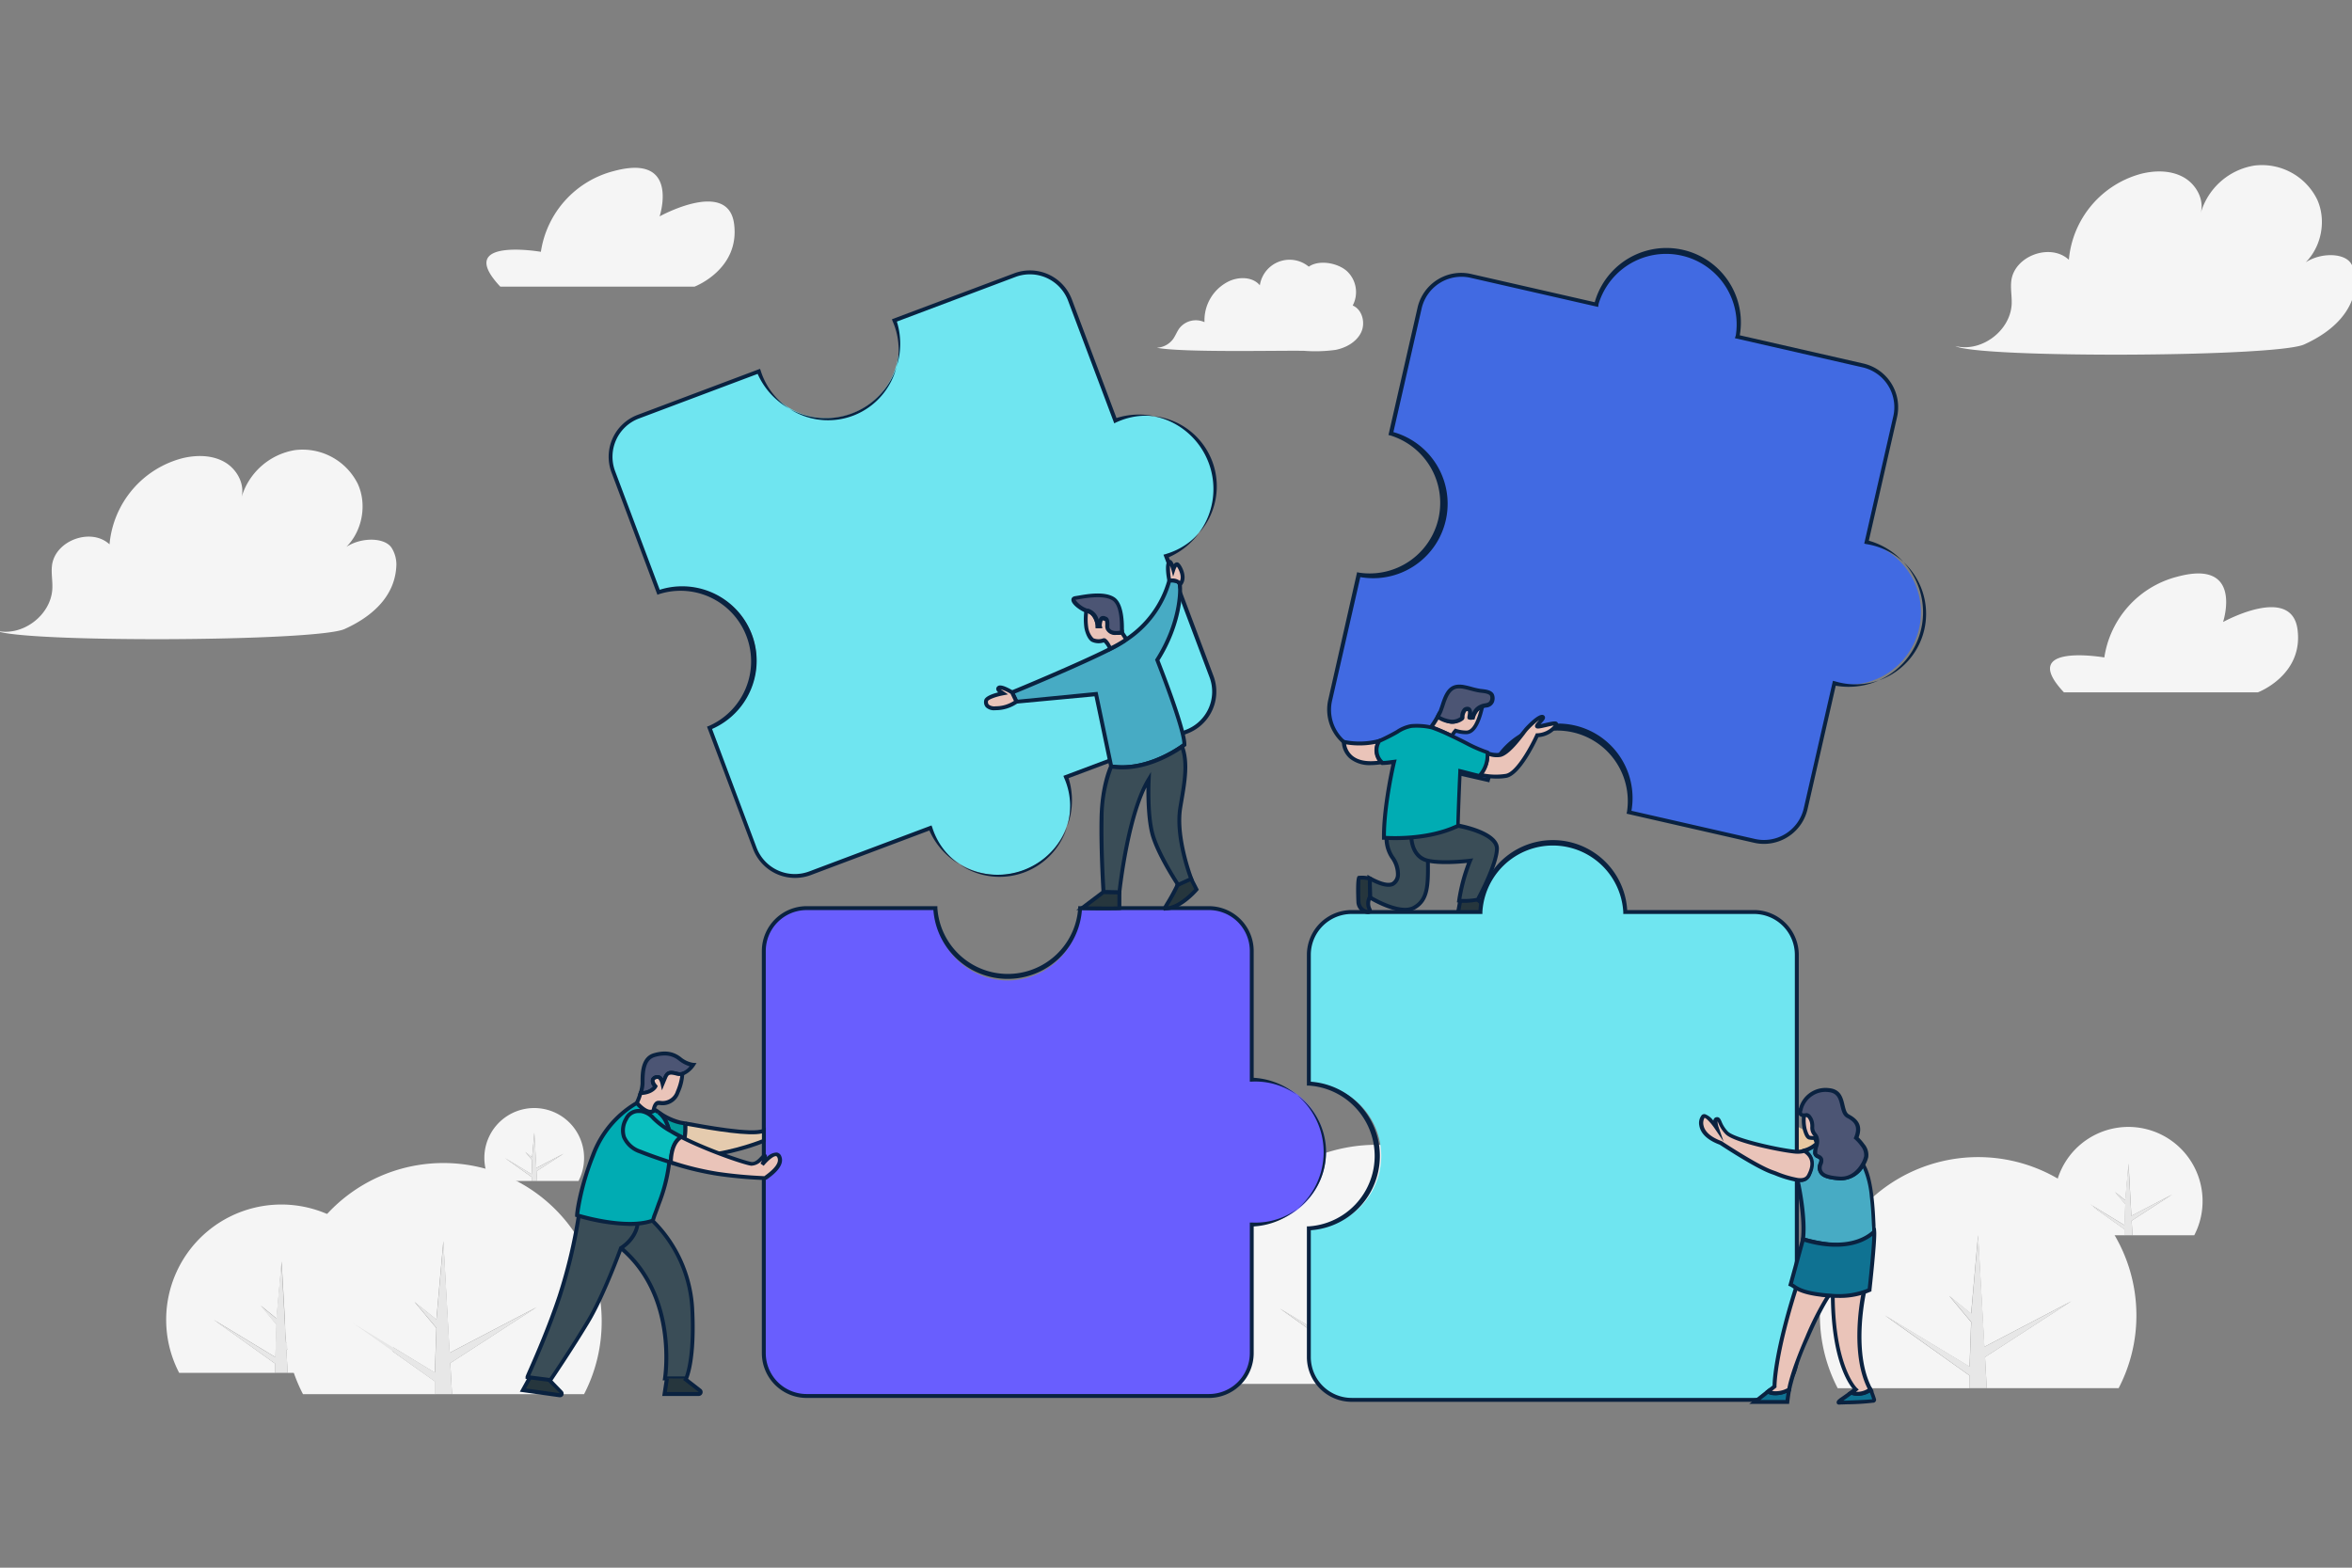 <svg xmlns="http://www.w3.org/2000/svg" viewBox="0 0 600 400"><rect x="0" y="0" width="600" height="400" fill="#808080" stroke="none"/><defs><style>.cls-1{fill:#f5f5f5;}.cls-2{fill:#e7e7e7;}.cls-3{fill:#e8c8a1;}.cls-4{fill:#695efe;}.cls-5{fill:#0a2240;}.cls-6{fill:#416ae2;}.cls-7{fill:#6fe5f0;}.cls-8{fill:#26363d;}.cls-9{fill:#3a4d57;}.cls-10{fill:#eac4b9;}.cls-11{fill:#47abc4;}.cls-12{fill:#4c5574;}.cls-13{fill:#049b9b;}.cls-14{fill:#00acb3;}.cls-15{fill:#e5cbae;}.cls-16{fill:#0abfbf;}.cls-17{fill:#0f7292;}</style></defs><g id="Layer_1" data-name="Layer 1"><path class="cls-1" d="M127.63,73.14h49.53s11.61-4.37,10.11-16-19-1.93-19-1.93,5.32-16.16-11.66-11.57a25.11,25.11,0,0,0-18.63,20.61S115.64,60.39,127.63,73.14Z"/><path class="cls-1" d="M526.51,176.65H576s11.61-4.37,10.11-16-19-1.94-19-1.94,5.32-16.16-11.66-11.57a25.11,25.11,0,0,0-18.63,20.61S514.51,163.9,526.51,176.65Z"/><path class="cls-1" d="M-1,160.9c6.62,1.66,14-3.86,14.35-10.67.1-2-.33-4-.08-6,.82-6.36,10-9.69,14.67-5.34a25,25,0,0,1,18.69-22c3.56-.84,7.49-.81,10.66,1s5.31,5.72,4.26,9.22a17.09,17.09,0,0,1,13.75-12.27,15.71,15.71,0,0,1,16,8.68c2.68,5.93.73,13.68-4.6,17.41,3.68-4,11.46-4.22,13.29-1a8,8,0,0,1,1.13,4.09c-.17,7.91-6,13.23-13.22,16.48S5,164-1,160.9Z"/><path class="cls-1" d="M498.83,88.3c6.61,1.66,14-3.87,14.35-10.68.09-2-.34-4-.09-6,.82-6.36,10-9.69,14.68-5.34a25,25,0,0,1,18.68-22c3.56-.84,7.49-.82,10.67,1s5.3,5.73,4.25,9.23a17.07,17.07,0,0,1,13.75-12.27,15.7,15.7,0,0,1,16,8.68c2.69,5.93.74,13.68-4.6,17.41,3.69-4,11.46-4.22,13.29-1A7.81,7.81,0,0,1,601,71.41c-.17,7.91-6,13.22-13.21,16.48S504.76,91.42,498.83,88.3Z"/><path class="cls-1" d="M333.75,68.13l0,.26c-.32,0,.47,1,.65.68s-.07-.62-.31-.84a7.67,7.67,0,0,0-12.7,4.56c-1.85-2.2-5.35-2.24-7.94-1a11.07,11.07,0,0,0-6.18,10.41,5.32,5.32,0,0,0-6.39,1.54c-.63.85-1,1.88-1.6,2.74a5.49,5.49,0,0,1-4.19,2.24c6.25,1.28,31.37.67,37.55.79a37.68,37.68,0,0,0,8.09-.24c2.65-.53,5.28-2,6.47-4.4s.37-5.87-2.12-6.92a7.32,7.32,0,0,0-1.51-8.8C341.12,67,336.32,66.2,333.75,68.13Z"/><polygon class="cls-2" points="543.78 311.47 543.99 315.18 541.94 315.18 541.94 313.67 531.82 306.47 541.94 312.6 542.13 307.27 539.52 304.15 542.13 306.25 542.96 296.88 543.71 310.23 554.1 304.79 543.78 311.47"/><path class="cls-1" d="M561.88,306.47a18.78,18.78,0,0,1-2.12,8.71H544l-.21-3.71,10.32-6.68-10.39,5.44L543,296.88l-.83,9.36-2.61-2.09,2.61,3.12-.19,5.33-10.12-6.13,10.12,7.2v1.51H526.17a18.92,18.92,0,1,1,35.71-8.71Z"/><polygon class="cls-2" points="136.87 298.84 137.01 301.33 135.64 301.33 135.64 300.32 128.83 295.48 135.64 299.6 135.76 296.01 134.01 293.91 135.76 295.32 136.32 289.03 136.83 298.01 143.82 294.35 136.87 298.84"/><path class="cls-1" d="M149,295.48a12.64,12.64,0,0,1-1.42,5.85H137l-.14-2.49,6.95-4.49-7,3.66-.5-9-.57,6.3L134,293.91l1.75,2.1-.12,3.59-6.81-4.12,6.81,4.84v1H125a12.72,12.72,0,1,1,24-5.85Z"/><polygon class="cls-2" points="321.94 298.84 322.08 301.33 320.71 301.33 320.71 300.32 313.9 295.48 320.71 299.6 320.83 296.01 319.08 293.91 320.83 295.32 321.39 289.03 321.9 298.01 328.88 294.35 321.94 298.84"/><path class="cls-1" d="M334.11,295.48a12.64,12.64,0,0,1-1.42,5.85H322.08l-.14-2.49,6.94-4.49-7,3.66-.51-9-.56,6.3-1.75-1.42,1.75,2.1-.12,3.59-6.81-4.12,6.81,4.84v1H310.1a12.72,12.72,0,1,1,24-5.85Z"/><polygon class="cls-2" points="352.94 344.92 353.39 353.12 348.88 353.12 348.88 349.79 326.54 333.88 348.88 347.41 349.3 335.65 343.53 328.76 349.3 333.39 351.13 312.71 352.79 342.2 375.74 330.18 352.94 344.92"/><path class="cls-1" d="M392.9,333.89a41.5,41.5,0,0,1-4.68,19.23H353.39l-.45-8.2,22.79-14.74-23,12-1.64-29.49-1.84,20.68-5.77-4.63,5.77,6.89-.42,11.76-22.34-13.52,22.34,15.9v3.33H314.05a41.77,41.77,0,1,1,78.85-19.23Z"/><polygon class="cls-2" points="506.38 346.27 506.82 354.19 502.46 354.19 502.46 350.98 480.87 335.61 502.46 348.68 502.87 337.31 497.29 330.65 502.87 335.13 504.64 315.15 506.24 343.64 528.41 332.03 506.38 346.27"/><path class="cls-1" d="M545,335.61a40.05,40.05,0,0,1-4.53,18.58H506.82l-.44-7.92,22-14.24-22.17,11.61-1.6-28.49-1.78,20-5.57-4.48,5.57,6.66-.4,11.37-21.59-13.07L502.46,351v3.21H468.8A40.37,40.37,0,1,1,545,335.61Z"/><polygon class="cls-2" points="73.06 344.51 73.38 350.28 70.2 350.28 70.2 347.94 54.48 336.75 70.2 346.27 70.49 337.99 66.44 333.14 70.49 336.4 71.79 321.86 72.95 342.6 89.09 334.14 73.06 344.51"/><path class="cls-1" d="M101.17,336.75a29.18,29.18,0,0,1-3.29,13.53H73.38l-.33-5.77,16-10.37L73,342.6l-1.16-20.75-1.3,14.55-4-3.26,4,4.85-.29,8.28-15.72-9.52L70.2,347.94v2.34H45.7a29.39,29.39,0,1,1,55.47-13.53Z"/><polygon class="cls-2" points="114.87 347.8 115.31 355.72 110.95 355.72 110.95 352.5 89.36 337.13 110.95 350.21 111.35 338.84 105.78 332.18 111.35 336.66 113.13 316.67 114.72 345.17 136.9 333.56 114.87 347.8"/><path class="cls-1" d="M153.49,337.13A40.18,40.18,0,0,1,149,355.72H115.31l-.44-7.92,22-14.24-22.18,11.61-1.59-28.5-1.78,20-5.57-4.48,5.57,6.66-.4,11.37L89.36,337.13,111,352.5v3.22H77.29a40.37,40.37,0,1,1,76.2-18.59Z"/><path class="cls-3" d="M468.82,292.21a6.42,6.42,0,0,0,2.16.31v0c1.84,1.78,1.26,4.15-.38,6.33-.69.92-1.77.93-3.06.44a32.46,32.46,0,0,1-5.94-3.6c-3.56-2.42-10.77-10.31-10.77-10.31-6.26-1.22-5.09-7.61-3.45-7.81s3.32,3.83,3.32,3.83.33-3,1.15-3,.05,2.76,1.44,5.18S465.63,291.17,468.82,292.21Z"/><path class="cls-4" d="M238.63,231.71H205.77a10.92,10.92,0,0,0-10.92,10.92V345.27a10.92,10.92,0,0,0,10.92,10.92H308.41a10.92,10.92,0,0,0,10.92-10.92V312.43a18.48,18.48,0,1,0,0-36.95V242.63a10.92,10.92,0,0,0-10.92-10.92H275.55a18.46,18.46,0,0,1-36.92,0Z"/><path class="cls-5" d="M308.41,356.69H205.77a11.44,11.44,0,0,1-11.42-11.42V242.63a11.44,11.44,0,0,1,11.42-11.42h33.36v.49a18,18,0,0,0,35.92,0v-.49h33.35a11.44,11.44,0,0,1,11.42,11.42V275a19,19,0,0,1,0,37.93v32.35A11.43,11.43,0,0,1,308.41,356.69ZM205.77,232.21a10.44,10.44,0,0,0-10.42,10.42V345.27a10.43,10.43,0,0,0,10.42,10.42H308.41a10.43,10.43,0,0,0,10.42-10.42V311.93h.5a18,18,0,1,0,0-35.95h-.5V242.63a10.43,10.43,0,0,0-10.42-10.42H276a19,19,0,0,1-37.89,0Z"/><path class="cls-6" d="M415.51,207.23l32,7.31a10.91,10.91,0,0,0,13.07-8.21l7.31-32a18.47,18.47,0,0,0,8.23-36l7.31-32a10.93,10.93,0,0,0-8.22-13.08l-32-7.31c0-.11.06-.22.08-.33a18.47,18.47,0,0,0-36-8.22c0,.11,0,.22-.06.33l-32-7.31a10.91,10.91,0,0,0-13.08,8.21l-7.31,32a18.47,18.47,0,0,1-8.22,36l-7.31,32a10.91,10.91,0,0,0,8.21,13.08l32,7.31a18.47,18.47,0,0,1,36,8.22Z"/><path class="cls-5" d="M450,215.32a11.21,11.21,0,0,1-2.55-.29l-32.51-7.42.11-.49a18,18,0,0,0-35-8l-.11.49-32.5-7.42a11.42,11.42,0,0,1-8.59-13.68L346.2,146l.49.11a18,18,0,0,0,8-35l-.49-.11,7.42-32.5a11.42,11.42,0,0,1,13.68-8.59l31.52,7.2a19,19,0,0,1,37,8.44l31.53,7.2a11.44,11.44,0,0,1,8.59,13.68l-7.2,31.53a19,19,0,0,1-8.44,37l-7.2,31.54A11.44,11.44,0,0,1,450,215.32Zm-33.87-8.46,31.55,7.2a10.42,10.42,0,0,0,12.47-7.84l7.43-32.51.48.11a18,18,0,1,0,8-35l-.49-.12,7.42-32.5a10.43,10.43,0,0,0-7.84-12.47l-32.58-7.44.18-.53a2.68,2.68,0,0,0,.07-.27,18,18,0,0,0-35-8,2.56,2.56,0,0,0-.05.27l-.07.56-32.56-7.44a10.42,10.42,0,0,0-12.48,7.84l-7.2,31.53a19,19,0,0,1-8.44,37l-7.21,31.55a10.42,10.42,0,0,0,7.84,12.47l31.53,7.2a19,19,0,0,1,37,8.45Z"/><path class="cls-7" d="M181,185.7l11.56,30.74a10.91,10.91,0,0,0,14.06,6.38l30.75-11.56a18.47,18.47,0,1,0,34.58-13l30.73-11.55a10.92,10.92,0,0,0,6.38-14.07l-11.56-30.75.31-.11a18.47,18.47,0,1,0-13-34.58l-.31.13L273,76.57a10.92,10.92,0,0,0-14.06-6.38L228.15,81.75a18.47,18.47,0,0,1-34.58,13l-30.75,11.56a10.91,10.91,0,0,0-6.37,14.06L168,151.12a18.47,18.47,0,1,1,13,34.58Z"/><path class="cls-5" d="M202.8,224a11.44,11.44,0,0,1-10.7-7.4L180.36,185.4l.47-.17a18,18,0,0,0-12.65-33.65l-.47.18L156,120.56a11.42,11.42,0,0,1,6.67-14.71l31.21-11.74.18.47a18,18,0,1,0,33.64-12.65l-.17-.47,31.2-11.73a11.42,11.42,0,0,1,14.71,6.67l11.38,30.26a19,19,0,0,1,13.35,35.52l11.39,30.28a11.43,11.43,0,0,1-6.67,14.71L272.6,198.55a19,19,0,0,1-35.51,13.35l-30.28,11.39A11.53,11.53,0,0,1,202.8,224Zm-21.15-38L193,216.27a10.43,10.43,0,0,0,13.42,6.08l31.21-11.74.18.47a18,18,0,1,0,33.64-12.65l-.17-.47,31.2-11.73a10.42,10.42,0,0,0,6.08-13.42l-11.76-31.28.54-.14a1.14,1.14,0,0,0,.26-.09A18,18,0,1,0,285,107.66l-.25.1-.5.26L272.48,76.75a10.43,10.43,0,0,0-13.42-6.09L228.79,82.05A19,19,0,0,1,193.28,95.4L163,106.78a10.44,10.44,0,0,0-6.09,13.42l11.39,30.28A19,19,0,0,1,181.65,186Z"/><path class="cls-8" d="M381.06,233h-9.15s.3-1.57.64-3.41v0c.17-.46,4.24-.19,4.24-.19Z"/><path class="cls-5" d="M382.42,233.54H371.3l.12-.6s.3-1.56.63-3.4l0-.1c.11-.3.3-.82,4.75-.52H377Zm-9.91-1h7.19l-3.1-2.63a19.43,19.43,0,0,0-3.6,0C372.81,231,372.62,232,372.51,232.54Z"/><path class="cls-9" d="M361.67,213.4a39,39,0,0,1-7.95,0c0,.26,0,.52,0,.77a8.74,8.74,0,0,0,1.44,4.55,7.16,7.16,0,0,1,1.45,4.46c-.3,2.43-1.82,3.89-7.28.87l.15,4.92s7.55,4.67,11.21,2.63,3.66-5.66,3.55-12.58Z"/><path class="cls-5" d="M358.42,232.62c-3.94,0-8.94-3.05-9.2-3.21l-.23-.15-.17-6.06.77.42c3.31,1.83,4.83,1.8,5.52,1.44a2.31,2.31,0,0,0,1-1.94,6.88,6.88,0,0,0-1.38-4.12,9.23,9.23,0,0,1-1.52-4.8c0-.26,0-.53,0-.79v-.57l.56.07a38.58,38.58,0,0,0,7.84,0l.35,0,2.78,6.15c.1,6.52.17,10.82-3.81,13A5.09,5.09,0,0,1,358.42,232.62ZM350,228.69c1.26.74,7.45,4.17,10.48,2.48,3.28-1.82,3.39-5.2,3.29-12l-2.39-5.2a40.92,40.92,0,0,1-7.14,0,1.27,1.27,0,0,0,0,.2,8.25,8.25,0,0,0,1.36,4.29,7.65,7.65,0,0,1,1.53,4.8,3.24,3.24,0,0,1-1.56,2.71c-1.22.62-3.09.27-5.69-1.05Z"/><path class="cls-10" d="M351.76,189.09a4.69,4.69,0,0,0,.7,5.39c-9.77,1.57-9.62-5.19-9.62-5.19a19.51,19.51,0,0,0,8.55-.12A2.45,2.45,0,0,0,351.76,189.09Z"/><path class="cls-5" d="M349.72,195.22a8,8,0,0,1-5.42-1.7,5.88,5.88,0,0,1-2-4.25l0-.62.6.15a19,19,0,0,0,8.33-.11l.33-.08.6-.18,0,.63a1,1,0,0,1-.12.45,4,4,0,0,0,.69,4.64l.62.68-.91.15A18.09,18.09,0,0,1,349.72,195.22Zm-6.32-5.3a4.91,4.91,0,0,0,1.57,2.86c1.41,1.23,3.62,1.67,6.57,1.33a4.84,4.84,0,0,1-.56-4.34A20.63,20.63,0,0,1,343.4,189.92Z"/><path class="cls-10" d="M397,184.65c.22.52-1.54,2.65-4.85,2.94,0,0-4.38,9.71-7.92,10.35a17.54,17.54,0,0,1-6.83-.29c2.6-2.82,2-5.52,2-5.52a6.41,6.41,0,0,0,3.37.43c2.36-.57,5.64-5.42,6.57-6.46s3.54-3.58,4.21-3.21-1.73,2.07-1.39,2.41S396.76,184.15,397,184.65Z"/><path class="cls-5" d="M381.76,198.66a21,21,0,0,1-4.47-.52l-.85-.2.59-.63a6,6,0,0,0,1.85-5.07l-.19-.88.84.3a5.87,5.87,0,0,0,3.1.41c1.72-.41,4.27-3.7,5.49-5.29l.81-1c.15-.16,3.56-4,4.83-3.3a.68.68,0,0,1,.37.5c.08.52-.41,1-1,1.65l-.13.14,1.19-.27c2.09-.48,2.94-.65,3.23,0v0a1.11,1.11,0,0,1-.18,1,6.61,6.61,0,0,1-4.79,2.59c-.83,1.8-4.7,9.76-8.17,10.38A13.69,13.69,0,0,1,381.76,198.66Zm-3.44-1.33a16.43,16.43,0,0,0,5.82.12c2.69-.49,6.37-7.43,7.56-10.07l.12-.27.29,0a6,6,0,0,0,4.24-2c-.51.06-1.35.26-1.91.39-1.76.41-2.34.52-2.67.19-.49-.49.07-1.09.65-1.72a3.2,3.2,0,0,0,.24-.26,21.68,21.68,0,0,0-3,2.76c-.17.2-.44.54-.77,1-1.49,1.92-4,5.15-6.05,5.65a6,6,0,0,1-2.92-.22A7.27,7.27,0,0,1,378.32,197.33Z"/><path class="cls-10" d="M378.19,180.14c-.43,1.88-1.56,6.58-4,6.71a8.86,8.86,0,0,1-2.84-.44s-.41.5-1,1.36c-1.76-.82-4.18-1.88-5-2.14a1.07,1.07,0,0,0-.27-.06,26.53,26.53,0,0,0,2-3.19,5.53,5.53,0,0,0,3.17,1.75c1.38.11,2.45-.81,2.45-1.18,0-.73.53-2.14,1.69-2.11s.48,2.13.48,2.23.8,0,.8,0C376.23,181.16,377.08,180.46,378.19,180.14Z"/><path class="cls-5" d="M370.55,188.41l-.4-.18c-1.77-.83-4.17-1.88-5-2.12l-.18-.05-.81-.1.73-1.07a22.7,22.7,0,0,0,1.68-2.75l.33-.62.48.52a5,5,0,0,0,2.84,1.59,2.29,2.29,0,0,0,1.92-.76,3,3,0,0,1,.84-2,1.81,1.81,0,0,1,1.35-.55,1.08,1.08,0,0,1,.87.42,1.77,1.77,0,0,1,.29,1.18,3.73,3.73,0,0,1,2.52-2.28l.81-.24-.19.83c-.67,3-1.87,7-4.47,7.1a8.78,8.78,0,0,1-2.68-.36c-.17.22-.43.58-.74,1Zm-4.67-3.13c1,.36,2.77,1.15,4.31,1.86.44-.66.75-1,.76-1l.22-.26.33.11a8.72,8.72,0,0,0,2.65.41c1.3-.07,2.41-1.86,3.31-5.34a4,4,0,0,0-1.35,2.2l-.09.31-.31,0c-.86.12-1,0-1.19-.1l-.17-.15v-.24a.85.85,0,0,1,0-.24c.26-1.1.12-1.4.07-1.46s0,0-.1,0a.85.85,0,0,0-.63.26,2.13,2.13,0,0,0-.55,1.35,1.24,1.24,0,0,1-.46.83,3.36,3.36,0,0,1-2.53.84,5.49,5.49,0,0,1-3-1.43A23.44,23.44,0,0,1,365.88,185.28Z"/><path class="cls-11" d="M301,149.16c.21,1.33.31,9.67-5.75,19.22,0,0,7,17.72,6.92,21.62l-.61.45c-2.16,1.52-9.9,6.4-18.06,5.1l-3.87-18.47L259.31,179l-1.13-2.37c.25-.09,16.86-6.92,25.06-11.11a37.14,37.14,0,0,0,3.57-2l.52-.37a26.32,26.32,0,0,0,11-15S300.76,147.83,301,149.16Z"/><path class="cls-5" d="M286.29,196.27a18,18,0,0,1-2.9-.23l-.34,0-3.84-18.37L259,179.56l-1.53-3.19.54-.18c.53-.2,16.94-7,25-11.08a36.3,36.3,0,0,0,3.52-2l.51-.36A26,26,0,0,0,297.82,148l.09-.32.33,0c1.1-.13,3,0,3.23,1.44h0c.27,1.75.1,10.11-5.69,19.35.87,2.21,7,17.83,6.86,21.59v.24l-.19.14-.61.45C299.87,192.23,293.52,196.27,286.29,196.27Zm-2.4-1.17c7.89,1.1,15.26-3.58,17.36-5.06l.39-.29c-.16-4.19-6.82-21-6.88-21.19l-.1-.24.14-.21c5.75-9.06,5.94-17.19,5.68-18.87h0c-.09-.58-1.19-.65-1.8-.63a26.85,26.85,0,0,1-11.07,15l-.51.37a35.4,35.4,0,0,1-3.63,2.06c-7.26,3.7-21.67,9.73-24.61,10.93l.75,1.56,20.39-2Z"/><path class="cls-10" d="M254.85,175.46c.59-.44,3.33,1.2,3.33,1.2l1.13,2.37a9.23,9.23,0,0,1-5.29,1.68c-2,.08-2.65-.77-2.46-1.91s4.31-1.9,4.31-1.9C255,176.34,254.26,175.89,254.85,175.46Z"/><path class="cls-5" d="M253.79,181.22a3,3,0,0,1-2.31-.79,2,2,0,0,1-.41-1.71c.15-1,2.09-1.69,3.58-2.06a1.22,1.22,0,0,1-.51-.86.87.87,0,0,1,.41-.74c.72-.53,2.51.34,3.88,1.17l.13.08,1.4,2.91-.4.24a9.77,9.77,0,0,1-5.52,1.75Zm1.51-5.33c.18.15.45.33.66.47l1.2.81-1.2.23c-1.92.36-3.82,1.08-3.91,1.48a1.05,1.05,0,0,0,.18.89,2.31,2.31,0,0,0,1.77.44,8.46,8.46,0,0,0,4.66-1.38l-.87-1.82A10.38,10.38,0,0,0,255.3,175.89Zm-.2,0Z"/><path class="cls-10" d="M298.37,143.34c.42-.05.95,2,.95,2s.58-1.81,1.15-1.23,2.11,3.42.5,5.07c-.21-1.33-2.67-1-2.67-1C298.24,147.93,297.52,143.67,298.37,143.34Z"/><path class="cls-5" d="M300.63,150.22l-.15-1c-.11-.7-1.7-.66-2.12-.6l-.42.05-.12-.41s-1.05-4.86.37-5.4l.12,0c.22,0,.63-.08,1.11,1.12a1.21,1.21,0,0,1,.63-.48.82.82,0,0,1,.77.25c.76.73,2.35,3.88.51,5.77Zm-1.73-2.62a3.19,3.19,0,0,1,2.11.63c.58-1.33-.38-3.12-.79-3.66a4,4,0,0,0-.42.9l-.53,1.64-.43-1.66a10.72,10.72,0,0,0-.37-1.13,17.35,17.35,0,0,0,.23,3.29Z"/><path class="cls-10" d="M282.11,158c1.15.4,1,1.94,1.24,2.42s.07,1.53,2.84,1c0,.14,1.07,1.68,1.14,1.82l-.52.37a37.14,37.14,0,0,1-3.57,2c-1-2.05-1.59-2.19-1.59-2.19s-1.85.65-3-.09c-.88-.58-1.39-2.25-1.55-3.1a15.93,15.93,0,0,1,0-4.38l.36.11c1.88.49,2.51,2.91,2.52,3.85h.56S279.7,156.69,282.11,158Z"/><path class="cls-5" d="M283,166.23l-.22-.47a5.27,5.27,0,0,0-1.2-1.85,4.15,4.15,0,0,1-3.18-.22c-1.25-.84-1.71-3.17-1.76-3.43a16.6,16.6,0,0,1,0-4.54l.09-.58.71.22.17,0a3.87,3.87,0,0,1,2.48,2.41,1.1,1.1,0,0,1,.32-.42c.44-.36,1.08-.33,1.91.1a2.46,2.46,0,0,1,1.36,2.13,2.27,2.27,0,0,0,.11.49,2,2,0,0,1,.15.37c.13.35.27.75,2.16.36l.6-.12v.51c.11.2.46.73.65,1a6.17,6.17,0,0,1,.45.71l.15.37-.84.6a35.4,35.4,0,0,1-3.63,2.06Zm-1.38-3.39.14,0c.24.05.86.35,1.7,2a31.06,31.06,0,0,0,3.07-1.75l.12-.09-.14-.22c-.28-.43-.47-.71-.59-.91-2,.34-2.61-.16-2.93-1.08a.84.84,0,0,0-.07-.19,2.56,2.56,0,0,1-.24-.82c-.12-.7-.25-1.21-.74-1.38l-.07,0c-.56-.29-.8-.26-.84-.23s-.15.85,0,1.45l.18.63h-1.71v-.49c0-.72-.49-2.77-1.95-3.31a14.45,14.45,0,0,0,.06,3.63,5,5,0,0,0,1.34,2.77,3.33,3.33,0,0,0,2.52,0Z"/><path class="cls-8" d="M285.56,227.66v4.05c-.57.13-9.54,0-9.54,0l5.49-4.15Z"/><path class="cls-5" d="M282.65,232.27c-2.34,0-5.36,0-6.64-.06l-1.46,0,6.8-5.13,4.71.12v4.94l-.39.08C285.43,232.25,284.19,232.27,282.65,232.27Zm-5.16-1c2.85,0,6.36.06,7.57,0v-3.1l-3.39-.08Z"/><path class="cls-8" d="M305.27,226.94s-4.42,5.13-8.15,4.83c-.13.1,3.12-5.18,3.27-6l3.23-2.07Z"/><path class="cls-5" d="M297.1,232.42l-.31-.27c-.33-.29-.33-.29.57-1.81a48.86,48.86,0,0,0,2.54-4.63l0-.21.18-.12,3.69-2.36,2.05,4-.22.25c-.18.22-4.44,5.14-8.36,5Zm3.71-6.29a46.13,46.13,0,0,1-2.59,4.72l-.24.39c2.79-.38,5.84-3.48,6.68-4.38l-1.24-2.41Z"/><path class="cls-9" d="M283.47,195.55c8.16,1.3,15.9-3.58,18.06-5.1,1.81,4.64.29,11-.46,15.79-1.19,7.67,2.82,18,2.82,18l-3.5,1.59c0-.13,0-.22,0-.22S295.5,218.12,294,213s-1-14.08-1-14.08c-5.4,8.77-7.48,28.78-7.48,28.78l-4.05-.1s-.66-10.06-.5-18.73S283.47,195.55,283.47,195.55Z"/><path class="cls-5" d="M286,228.17l-5-.12,0-.45c0-.1-.66-10.18-.5-18.78s2.41-13.31,2.51-13.5l.16-.33.37.06c8,1.28,15.57-3.51,17.7-5l.52-.37.23.6c1.59,4.08.71,9.26-.07,13.83-.13.76-.26,1.51-.37,2.22-1.15,7.45,2.76,17.61,2.8,17.71l.17.44-4.8,2.18.17-1c-.75-1.15-5-7.78-6.35-12.59-1-3.7-1.12-9.17-1.08-12.15-4.55,9.26-6.39,26.58-6.41,26.76Zm-4-1.09,3.13.07c.36-3.11,2.5-20.4,7.5-28.53l1-1.67-.1,2c0,.09-.45,8.89,1,13.91,1.29,4.56,5.41,11.07,6.19,12.29l2.55-1.16c-.76-2.09-3.75-10.89-2.69-17.79.11-.71.24-1.46.37-2.23.72-4.21,1.53-9,.34-12.7-2.72,1.81-9.86,5.92-17.51,4.87a35.19,35.19,0,0,0-2.26,12.74C281.37,216.35,281.85,225,282,227.08Z"/><path class="cls-12" d="M282.56,160.41c-.28-.48.24-2.35-.68-2.53-1.53-.71-1.31,1.87-1.31,1.87H280c0-.94-.64-3.36-2.52-3.85l-.36-.11c-1.87-.69-4.46-3-2.8-3.25s6.94-1.49,9.62.18c2.49,1.54,2.27,6.95,2.24,8.62C283.42,161.91,282.84,160.9,282.56,160.41Z"/><path class="cls-5" d="M284.74,162a2.58,2.58,0,0,1-2.61-1.35,2.39,2.39,0,0,1-.17-1.16c0-.36,0-1.1-.18-1.13l-.11,0c-.06,0-.26-.11-.34-.06s-.31.88-.27,1.44l.05.54h-1.59v-.49c0-.75-.53-2.95-2.15-3.38l-.25-.07-.12,0c-1.39-.51-3.81-2.18-3.68-3.39,0-.21.16-.72.95-.84l.87-.14c2.3-.4,6.6-1.15,9.09.4s2.52,6.65,2.48,8.79v.66l-.39.08A7.46,7.46,0,0,1,284.74,162ZM283,160.16c.23.39.65,1.1,2.71.77,0-1.92.06-6.5-2-7.78s-6.22-.65-8.39-.27c-.35.06-.65.12-.89.15l-.09,0a6.29,6.29,0,0,0,3,2.27l.13,0,.17,0a4,4,0,0,1,2.63,2.81,1.5,1.5,0,0,1,.52-.77,1.26,1.26,0,0,1,1.29,0c.94.23.93,1.36.92,2.1A4,4,0,0,0,283,160.16Zm0,0h0Z"/><path class="cls-9" d="M166.48,311.48l-4.18-2.39-4.63,6.45.75,2.9c14.75,12.39,11.22,33.26,11.22,33.26h5.42s2.28-4.64,1.54-18.11A33.79,33.79,0,0,0,166.48,311.48Z"/><path class="cls-5" d="M175.37,352.2h-6.32l.1-.59c0-.2,3.3-20.73-11.06-32.79l-.12-.1-.84-3.28,5-7,4.65,2.66a34.61,34.61,0,0,1,10.28,22.46c.75,13.45-1.49,18.16-1.58,18.36Zm-5.15-1h4.5c.45-1.19,2-6.23,1.38-17.58a33.56,33.56,0,0,0-9.92-21.73l-3.73-2.14-4.24,5.89.65,2.52C172.14,329.43,170.64,347.71,170.22,351.2Z"/><path class="cls-8" d="M139.65,351.61l3.51,3.63a.46.46,0,0,1-.39.77l-9.37-1.31,1.85-3.33"/><path class="cls-5" d="M142.84,356.51h-.14l-10.09-1.41,2.21-4,.87.48-1.5,2.69,8.65,1.21L139.29,352l.72-.7,3.51,3.63a1,1,0,0,1,.17,1.1A.94.94,0,0,1,142.84,356.51Z"/><path class="cls-8" d="M170.13,351.7l-.61,4h8.73a.49.49,0,0,0,.3-.88l-4-3.11"/><path class="cls-5" d="M178.25,356.19h-9.31l.7-4.57,1,.15-.52,3.42h8.14l-4-3.1.61-.79,4,3.11a1,1,0,0,1-.61,1.78Z"/><path class="cls-9" d="M147.65,310.21a129.91,129.91,0,0,1-4.93,20.6c-3.49,10.49-8.15,20.25-8.15,20.56l5.86.76s5.62-8.3,9.66-15.05,8.33-18.64,8.33-18.64,4.25-2.46,4.32-7-6.83-3.48-6.83-3.48Z"/><path class="cls-5" d="M140.67,352.66l-6.6-.85v-.44c0-.17,0-.23.89-2.22,1.53-3.49,4.71-10.77,7.29-18.5a131.22,131.22,0,0,0,4.9-20.5l0-.34,8.59-2.29c.22,0,4.26-.61,6.3,1.19a3.43,3.43,0,0,1,1.16,2.78c-.07,4.27-3.6,6.77-4.41,7.28-.54,1.47-4.57,12.29-8.32,18.57-4,6.68-9.61,15-9.67,15.07Zm-5.4-1.7,4.92.63c1-1.45,5.88-8.77,9.47-14.77,4-6.62,8.24-18.43,8.29-18.55l.06-.17.16-.09s4-2.39,4.07-6.54a2.44,2.44,0,0,0-.82-2c-1.69-1.49-5.4-1-5.44-1l-7.88,2.11A132,132,0,0,1,143.2,331c-2.59,7.77-5.79,15.08-7.32,18.58C135.64,350.1,135.42,350.6,135.27,351Z"/><path class="cls-13" d="M173.17,293.06c-.62-.25-1.23-.51-1.79-.78-.28-3.38-1.29-6.7-3.28-8.39a16.1,16.1,0,0,0,5.49,2.55l1.22.22s.44,5.35-1.59,6.26Z"/><path class="cls-5" d="M173.45,293.73l-.48-.2c-.62-.27-1.24-.53-1.81-.8l-.26-.13,0-.28c-.31-3.7-1.44-6.64-3.11-8.05l.61-.79a15.85,15.85,0,0,0,5.29,2.47l1.22.21a.6.6,0,0,1,.44.6c0,.06.44,5.24-1.71,6.51Zm-1.6-1.78,1.17.51c1.32-.6,1.41-4.16,1.33-5.38l-.84-.14a12.25,12.25,0,0,1-3.36-1.23A17,17,0,0,1,171.85,292Z"/><path class="cls-14" d="M167.94,283.77a1.67,1.67,0,0,1,.16.12c2.41,1.93,2.88,5.08,3,8a42,42,0,0,1-3,15.29c-.37,1-.75,2.09-1.15,3.13-.06.14-.3,1.14-.46,1.19-6.39,2.19-16.65-.63-18.83-1.27l-.42-.14s.35-5.54,4.07-15.31a25.18,25.18,0,0,1,11.18-13.35s2.61,3.19,4.26,2c0,0,0-.11,0-.26l.19,0A4.61,4.61,0,0,1,167.94,283.77Z"/><path class="cls-5" d="M160.64,312.8a50.68,50.68,0,0,1-13.13-2.11l-.43-.14-.37-.11,0-.4c0-.23.4-5.73,4.1-15.46A26.3,26.3,0,0,1,162,281.13l.2-.12.39-.39.3.47c.57.7,2.37,2.46,3.42,2V283l.1-.47.79.16a5.38,5.38,0,0,1,1,.64l.14.11c2.7,2.16,3.12,5.62,3.18,8.39a42.58,42.58,0,0,1-3,15.46c-.37,1.06-.76,2.1-1.15,3.14,0,0,0,.1-.06.18-.24.84-.38,1.2-.71,1.31A18.61,18.61,0,0,1,160.64,312.8Zm-12.87-3.08,0,0c2,.57,12.13,3.36,18.37,1.32.07-.19.18-.56.22-.7l.08-.25c.4-1,.78-2.08,1.15-3.12a41.84,41.84,0,0,0,2.93-15.11c-.06-2.55-.43-5.73-2.77-7.6l.18-.5-.28.41-.05,0a3.76,3.76,0,0,0-.57-.38l0,0c-1.67,1.22-3.85-.87-4.66-1.75a25.28,25.28,0,0,0-10.6,12.89A62.48,62.48,0,0,0,147.77,309.72Z"/><path class="cls-12" d="M169,276.53s-.35-1.72-1.22-1.72-2.12.63-.6,2.38c0,0-.78,1.64-3.8,1.74a9.73,9.73,0,0,0,.49-2.47c0-1.93-.18-6.33,3-7.24s5.1-.18,6.5.91a6.73,6.73,0,0,0,3.41,1.55,6.24,6.24,0,0,1-2.72,2.27,2.26,2.26,0,0,1-1.29.05c-2.11-.57-2.57-.31-3.16,1.11Z"/><path class="cls-5" d="M162.73,279.46l.21-.68a8.65,8.65,0,0,0,.47-2.34V276c0-2.21.05-6.31,3.35-7.26,2.81-.81,5-.5,6.94,1a6.32,6.32,0,0,0,3.13,1.45l.86.05-.47.73a6.76,6.76,0,0,1-3,2.47,2.85,2.85,0,0,1-1.58.05c-2-.53-2.11-.25-2.56.82l-1.22,2.91-.33-1.58c-.12-.61-.47-1.32-.73-1.32a.92.92,0,0,0-.79.32c0,.09-.12.44.57,1.23l.21.25-.14.29c0,.08-.94,1.92-4.23,2Zm6.82-10.15a9,9,0,0,0-2.51.39c-2.38.68-2.6,3.62-2.62,6.31v.46a8.62,8.62,0,0,1-.31,1.91,3.81,3.81,0,0,0,2.5-1.16,2,2,0,0,1-.48-2,1.84,1.84,0,0,1,1.7-.9,1.5,1.5,0,0,1,1.25.87l.11-.26c.72-1.72,1.49-2,3.74-1.41a1.74,1.74,0,0,0,1,0,4.73,4.73,0,0,0,2-1.45,8.5,8.5,0,0,1-2.81-1.5A5.56,5.56,0,0,0,169.55,269.31Z"/><path class="cls-15" d="M194.87,291c0,.15-10.06,4-17.09,3.77-1.26-.43-2.5-.88-3.69-1.36l-.92-.38.05-.14c2-.91,1.63-6.25,1.59-6.26,4.5.83,17.24,3.22,20.06,1.84Z"/><path class="cls-5" d="M178.31,295.3h-.55l-.14,0c-1.39-.47-2.61-.92-3.72-1.37l-.92-.37-.45-.19.3-.79.19-.09c1.47-.66,1.41-5,1.3-5.7l.47-.07.11-.53.25,0c4.17.77,16.88,3.13,19.49,1.84l.73-.35v3.54l-.16.16C194.76,291.84,185.16,295.3,178.31,295.3Zm-.44-1c6.4.15,15-2.95,16.5-3.58v-1.53c-3.27.78-11.71-.58-19-1.92,0,1.21,0,4.28-1.27,5.63l.18.07C175.35,293.41,176.53,293.84,177.87,294.3Z"/><path class="cls-10" d="M167.82,274.81c.87,0,1.22,1.72,1.22,1.72l.6-1.42c.59-1.42,1.05-1.68,3.16-1.11a2.26,2.26,0,0,0,1.29-.05,12.36,12.36,0,0,1-1.17,4.67c-1.41,3.45-4.19,2.67-5.06,2.79-.66.09-1,1.22-1.08,1.73,0,.15,0,.26,0,.26-1.65,1.2-4.26-2-4.26-2a25.21,25.21,0,0,0,.94-2.48c3-.1,3.8-1.74,3.8-1.74C165.7,275.44,166.94,274.81,167.82,274.81Z"/><path class="cls-5" d="M165.89,284.17c-1.73,0-3.56-2.15-3.8-2.45l-.2-.24.13-.28a22,22,0,0,0,.92-2.42l.11-.34h.35a4.15,4.15,0,0,0,3.2-1.21,2,2,0,0,1-.48-2,1.84,1.84,0,0,1,1.7-.9,1.5,1.5,0,0,1,1.25.87l.11-.26c.72-1.72,1.49-2,3.74-1.41a1.74,1.74,0,0,0,1,0l.63-.18v.65a12.94,12.94,0,0,1-1.21,4.87,4.56,4.56,0,0,1-5,3.09h-.5c-.12,0-.42.32-.65,1.35a1.21,1.21,0,0,0,0,.2l0,.22-.18.13A1.91,1.91,0,0,1,165.89,284.17Zm-2.83-2.85c.71.79,2.27,2.19,3.22,1.77V283c.29-1.31.8-2,1.5-2.12a4.56,4.56,0,0,1,.66,0,3.57,3.57,0,0,0,4-2.47,14.93,14.93,0,0,0,1.1-3.87,2.46,2.46,0,0,1-.9-.08c-2-.53-2.11-.25-2.56.82l-1.22,2.91-.33-1.58c-.12-.61-.47-1.32-.73-1.32a.92.92,0,0,0-.79.32c0,.09-.12.44.57,1.23l.21.25-.14.29c0,.08-.88,1.79-3.88,2C163.52,280.23,163.22,280.94,163.06,281.32Z"/><path class="cls-16" d="M173.87,290.12l-.89-.46c-.59-.31-1.17-.62-1.71-.94a20.15,20.15,0,0,1-4.55-3.36,5.37,5.37,0,0,0-3-1.79,3.48,3.48,0,0,0-4,2c-2,3.82-.19,6.75,3.53,8.28,1.44.58,3.74,1.43,6.42,2.3.47.16.95.32,1.44.46C171.27,290.89,173.87,290.12,173.87,290.12Z"/><path class="cls-5" d="M171.61,297.24l-.63-.19c-.5-.15-1-.3-1.46-.46-2.33-.76-4.74-1.63-6.45-2.32a7.29,7.29,0,0,1-4.36-4,6.1,6.1,0,0,1,.58-5,4,4,0,0,1,4.48-2.22,5.79,5.79,0,0,1,3.32,1.94,19.13,19.13,0,0,0,4.43,3.27c.54.31,1.11.62,1.69.93l.88.45,1.13.57-1.21.35c-.07,0-2.26.88-2.39,6ZM162.88,284a2.91,2.91,0,0,0-2.71,1.76,5.15,5.15,0,0,0-.52,4.2,6.28,6.28,0,0,0,3.8,3.38c1.68.68,4.07,1.54,6.38,2.3l.82.27c.21-3.46,1.37-5.05,2.2-5.75l-.1-.05c-.6-.32-1.19-.64-1.74-1a20.34,20.34,0,0,1-4.66-3.45,4.79,4.79,0,0,0-2.74-1.63A3.83,3.83,0,0,0,162.88,284Z"/><path class="cls-10" d="M191.7,296.94c1.88.12,3.43-2.89,3.43-1.89a4.86,4.86,0,0,1-.69,2.09c.36-.43,3.49-4.2,4.38-1.91s-3.37,5.11-3.58,5.32-5.71-.28-12.17-1.1a73.67,73.67,0,0,1-11.95-2.88c.15-5.68,2.75-6.45,2.75-6.45,1.14.59,2.33,1.14,3.55,1.68C183.83,294.67,190.67,296.87,191.7,296.94Z"/><path class="cls-5" d="M194.52,301.07A111.27,111.27,0,0,1,183,300a77,77,0,0,1-12-2.9l-.36-.11v-.38c.15-6,3-6.89,3.1-6.92l.2-.06.17.09c1.06.55,2.22,1.1,3.53,1.68,6.3,2.81,13.16,5,14.12,5.09s1.75-.84,2.33-1.44.77-.78,1.18-.61a.63.63,0,0,1,.38.66.62.62,0,0,1,0,.13,3.5,3.5,0,0,1,2.52-1.16,1.46,1.46,0,0,1,1.15,1c1,2.49-2.4,4.92-3.5,5.72l-.21.15C195.53,301,195.43,301.07,194.52,301.07Zm-22.88-4.86A73.86,73.86,0,0,0,183.13,299,115.36,115.36,0,0,0,195,300.1l.19-.15c2.56-1.84,3.62-3.36,3.16-4.53-.15-.38-.31-.41-.38-.42-.57-.08-1.88.92-3.15,2.46l-.82-.57a5.31,5.31,0,0,0,.38-.79,3.8,3.8,0,0,1-2.72,1.34h0c-1.16-.08-8.06-2.32-14.46-5.18-1.24-.55-2.34-1.07-3.36-1.59C173.36,291,171.83,292.15,171.64,296.21Z"/><path class="cls-7" d="M333.89,313.4v32.86a10.92,10.92,0,0,0,10.92,10.92H447.45a10.92,10.92,0,0,0,10.92-10.92V243.62a10.92,10.92,0,0,0-10.92-10.92H414.61a18.48,18.48,0,0,0-36.95,0H344.81a10.92,10.92,0,0,0-10.92,10.92v32.86a18.46,18.46,0,0,1,0,36.92Z"/><path class="cls-5" d="M447.45,357.68H344.81a11.43,11.43,0,0,1-11.42-11.42V312.91h.49a18,18,0,0,0,0-35.92h-.49V243.62a11.43,11.43,0,0,1,11.42-11.42h32.36a19,19,0,0,1,37.93,0h32.35a11.43,11.43,0,0,1,11.42,11.42V346.26A11.43,11.43,0,0,1,447.45,357.68ZM334.39,313.89v32.37a10.43,10.43,0,0,0,10.42,10.42H447.45a10.43,10.43,0,0,0,10.42-10.42V243.62a10.43,10.43,0,0,0-10.42-10.42H414.1v-.5a18,18,0,0,0-35.94,0v.5H344.81a10.43,10.43,0,0,0-10.42,10.42V276a19,19,0,0,1,0,37.9Z"/><path class="cls-9" d="M360,213.53s-.05,5.11,4.22,6.05c3.92.88,10.76,0,10.76,0a44,44,0,0,0-2.79,10.22,17,17,0,0,0,4.76-.27s4.75-8.68,4.89-12.89-9.91-5.95-9.91-5.95Z"/><path class="cls-5" d="M373.64,230.36c-.85,0-1.42-.06-1.47-.06l-.51-.06.07-.51a45.27,45.27,0,0,1,2.51-9.55c-2,.2-6.9.6-10.09-.11-4.61-1-4.61-6.49-4.61-6.54v-.39l12.4-3h.1c.43.08,10.49,1.87,10.33,6.47-.14,4.28-4.76,12.75-4.95,13.11l-.11.2-.23.05A17.22,17.22,0,0,1,373.64,230.36Zm-.84-1a17,17,0,0,0,3.86-.25c.71-1.33,4.6-8.77,4.72-12.47.11-3.06-6.65-4.93-9.4-5.42l-11.42,2.72c.08,1.15.6,4.46,3.81,5.18,3.79.84,10.51,0,10.58,0l.87-.11-.35.8A45.21,45.21,0,0,0,372.8,229.34Z"/><path class="cls-14" d="M369.65,187.44c1.8.84,3.66,1.75,4.68,2.3a37.43,37.43,0,0,0,5.11,2.2,7.63,7.63,0,0,1-2,6.05c-1.8-.4-3.58-.92-4.92-1.23,0,0-.38,8.38-.51,13.93-8.25,4-18.92,3.06-18.92,3.06-.08-8.23,2.55-19.38,2.55-19.38-1,.13-2.25.29-3,.29a4.45,4.45,0,0,1-.88-5.57c4.79-2.11,6.14-3.61,8.28-3.87a17.16,17.16,0,0,1,5,.35,1.07,1.07,0,0,1,.27.06A41.79,41.79,0,0,1,369.65,187.44Z"/><path class="cls-5" d="M356,214.35c-1.72,0-2.83-.09-3-.1l-.45,0v-.46c-.07-7,1.84-16.21,2.41-18.8a21.07,21.07,0,0,1-2.32.21h-.2l-.14-.14a4.75,4.75,0,0,1-1.08-5.92l0-.08v-.25l.32-.14a50.59,50.59,0,0,0,4.64-2.35,9.87,9.87,0,0,1,3.78-1.55,17.16,17.16,0,0,1,5.19.35,1.84,1.84,0,0,1,.3.07,42.72,42.72,0,0,1,4.39,1.83h0c1.87.88,3.72,1.78,4.71,2.32a35.38,35.38,0,0,0,5,2.17l.28.1.05.29a8.1,8.1,0,0,1-2.16,6.47l-.2.22-.28-.07c-1-.23-2-.49-3-.73-.49-.13-.95-.26-1.38-.36-.09,2-.38,8.69-.49,13.31v.3l-.28.14C366.49,213.9,359.76,214.35,356,214.35Zm-2.42-1.07c2.07.12,10.89.38,17.92-2.91.14-5.49.51-13.55.52-13.63l0-.6.59.13c.59.14,1.27.32,2,.51s1.72.45,2.62.66a7.31,7.31,0,0,0,1.75-5.13,37,37,0,0,1-4.88-2.13c-1-.53-2.8-1.43-4.65-2.29h0a42.82,42.82,0,0,0-4.25-1.78l-.18-.05a16.71,16.71,0,0,0-4.91-.34,9.17,9.17,0,0,0-3.41,1.43,50.71,50.71,0,0,1-4.54,2.31s0,0,0,.06a3.75,3.75,0,0,0,.71,4.64c.7,0,1.75-.17,2.7-.29l.72-.09-.17.7C356.06,194.59,353.57,205.26,353.55,213.28Z"/><path class="cls-8" d="M349.44,224.18a7.88,7.88,0,0,0-2.76-.22,50.7,50.7,0,0,0-.12,6.09,2.71,2.71,0,0,0,2.38,2.65.44.44,0,0,0,.47-.62,3.33,3.33,0,0,1,.08-3.25Z"/><path class="cls-5" d="M349,233.21l-.2,0a3.24,3.24,0,0,1-2.78-3.13c-.25-6.46.24-6.55.54-6.6a8.25,8.25,0,0,1,3,.24l.38.09L350,229l-.08.12a2.82,2.82,0,0,0-.05,2.77,1,1,0,0,1-.11,1A.91.91,0,0,1,349,233.21Zm-1.94-8.79c-.07,1.06-.09,4.34,0,5.61a2.19,2.19,0,0,0,1.85,2.15,3.79,3.79,0,0,1,.08-3.49l-.05-4.1A8,8,0,0,0,347.1,224.42Z"/><path class="cls-10" d="M460.24,284.33a10.91,10.91,0,0,0,.15,3.83c.48,1.63.86,2,1.18,2.11a8.35,8.35,0,0,0,1.4.1l1,2.6,3.38-3.2-2.53-6.56Z"/><path class="cls-5" d="M463.81,293.85l-1.18-3a5.48,5.48,0,0,1-1.21-.11c-.62-.2-1.05-.88-1.5-2.45a11.06,11.06,0,0,1-.17-4l.05-.33,5.36-1.31L468,289.9Zm-3.11-9.11a9.55,9.55,0,0,0,.17,3.28c.45,1.54.76,1.74.85,1.77a7.1,7.1,0,0,0,1.25.08h.34l.88,2.23,2.6-2.47-2.25-5.83Z"/><path class="cls-17" d="M456.41,354.53c-.33,1.88-.47,3.18-.47,3.18h-8.28l3.34-2.64s2.07,1.19,5.4-.54Z"/><path class="cls-5" d="M455.94,358.21h-9.72l5.17-4.08.07.6a5.81,5.81,0,0,0,4.71-.65l.1-.05H457l-.09.58c-.32,1.84-.46,3.14-.46,3.15l-.05.45Zm-6.84-1h6.4c.05-.4.13-1,.26-1.84a6.17,6.17,0,0,1-4.68.28Z"/><path class="cls-17" d="M472.27,355.33s2.12,1,4.89-.8c.15.28.9,2.34.93,2.53s-.08.28-.26.35l-.1,0c-.58.18-6.27.37-7.53.43l-.58,0h-.3a.58.58,0,0,1-.26,0c-.06,0,0-.08,0-.14a1.18,1.18,0,0,1,.27-.32,8.56,8.56,0,0,1,.92-.66l.93-.66Z"/><path class="cls-5" d="M469.21,358.4a.75.75,0,0,1-.37-.08l-.18-.09-.11-.24a.67.67,0,0,1,.05-.48,1.6,1.6,0,0,1,.38-.45,6.75,6.75,0,0,1,.77-.58l3-2.11V355a4.93,4.93,0,0,0,4.11-.87l.46-.3.26.48a25.61,25.61,0,0,1,1,2.69.77.77,0,0,1-.58.9l-.12,0a63.28,63.28,0,0,1-6.66.41l-1.88.06Zm3.13-2.51-2,1.42-.09.06,1,0c1.58-.06,5.74-.22,6.36-.36-.12-.37-.41-1.18-.62-1.71A5.7,5.7,0,0,1,472.34,355.89Z"/><path class="cls-11" d="M458.56,301c1.37.16,2.41-.11,2.86-1.18,1.06-2.51,1.05-4.94-1.16-6.23h0a7.55,7.55,0,0,0,2.15-.94,6.7,6.7,0,0,0,1.24-1,15.19,15.19,0,0,0-.57,2.54c.09.85,1.33.76,1.55,1.51s-.65,1.69-.32,2.74,1.13,1.89,5,2.17a6.45,6.45,0,0,0,5.93-3.6c1.22,1.82,1.87,5.05,2.26,8.24.47,3.88.52,7.71.62,9-2.9,6.54-18.16,1.91-18.16,1.91.69-5.87-1.4-15.11-1.4-15.11Z"/><path class="cls-5" d="M470.09,318.29a40.24,40.24,0,0,1-10.27-1.62l-.4-.12,0-.41c.68-5.72-1.37-14.86-1.39-14.95v-.67l.56,0c1.67.19,2.13-.37,2.34-.88.78-1.85,1.25-4.32-1-5.61l-.24-.14v-.68l.37-.11a7.17,7.17,0,0,0,3.15-1.76l1.25-1.34-.39,1.79c-.09.38-.19.76-.29,1.12a6.11,6.11,0,0,0-.27,1.26c0,.15.14.24.51.43a1.72,1.72,0,0,1,1,1,2.37,2.37,0,0,1-.16,1.46,2.09,2.09,0,0,0-.17,1.28c.25.77.8,1.54,4.56,1.82,3.09.22,4.85-2.27,5.46-3.35l.4-.7.45.67c1.09,1.62,1.86,4.39,2.35,8.46.34,2.81.46,5.57.54,7.4,0,.7,0,1.25.08,1.6v.13l-.05.11C477.27,317.43,473.74,318.29,470.09,318.29Zm-9.59-2.46c2.37.65,14.56,3.7,17.11-1.64,0-.36,0-.88-.07-1.51-.08-1.81-.2-4.55-.54-7.32a23.62,23.62,0,0,0-1.78-7.33,6.72,6.72,0,0,1-6,3.13c-4-.29-5-1.18-5.44-2.52a2.92,2.92,0,0,1,.17-1.9,1.72,1.72,0,0,0,.16-.84c-.05-.14-.23-.24-.52-.39a1.55,1.55,0,0,1-1.05-1.21,3.74,3.74,0,0,1,.2-1.28l-.12.08a10,10,0,0,1-1.34.69c1.49,1.37,1.7,3.56.55,6.26a2.6,2.6,0,0,1-2.66,1.52h0C459.62,303.68,461,310.76,460.5,315.83Z"/><path class="cls-10" d="M466.61,330.4s-2.13,2.83-5.61,10.87c-2.09,4.81-4,10-4.59,13.26h0c-3.33,1.73-5.41.55-5.4.54l1.69-1.32s-.1-7.65,5.55-25.37A24.14,24.14,0,0,0,466.61,330.4Z"/><path class="cls-5" d="M452.92,356a3.73,3.73,0,0,1-2.33-.62l-.28-.39,1.88-1.47c0-1.47.46-9.21,5.57-25.27l.16-.49.49.17.75.29a21.4,21.4,0,0,0,7.46,1.7h1l-.6.8s-2.14,2.89-5.55,10.76a67.07,67.07,0,0,0-4.56,13.14l-.07.42h-.31A8,8,0,0,1,452.92,356Zm-.88-1.09a6.23,6.23,0,0,0,3.92-.7c.74-3.93,3.17-9.88,4.58-13.12a73.93,73.93,0,0,1,5.16-10.2,24,24,0,0,1-6.89-1.74l-.25-.09c-5.39,17-5.38,24.63-5.37,24.7V354Z"/><path class="cls-10" d="M477.16,354.53h0c-2.76,1.82-4.88.8-4.88.8l1.17-.82s-5.77-5.22-5.88-24.11h0a20,20,0,0,0,8.19-1.67C475.62,328.78,471.9,344.91,477.16,354.53Z"/><path class="cls-5" d="M473.83,356.12a4.28,4.28,0,0,1-1.78-.34l-.76-.37,1.39-1c-1.36-1.62-5.53-7.89-5.62-24v-.5l.49,0a19.4,19.4,0,0,0,8-1.62h0l.22.46.44.2c-.05.14-3.78,15.91,1.4,25.37l.4.74h-.7A6.5,6.5,0,0,1,473.83,356.12Zm-.37-1a5.07,5.07,0,0,0,3-.76c-4.19-8.2-2.35-20.89-1.5-24.75a21.13,21.13,0,0,1-6.93,1.29c.19,18,5.65,23.2,5.7,23.26l.46.41Z"/><path class="cls-10" d="M458.08,293.82a6.4,6.4,0,0,0,2.18-.21h0c2.21,1.29,2.6,3.5,1.16,6.23-.54,1-1.49,1.34-2.86,1.18a32.74,32.74,0,0,1-6.64-2.06c-4-1.48-12.95-7.39-12.95-7.39-6.44-2.36-5-6.3-4.46-6.74.92-.78,3.38,2.91,3.38,2.91s-.73-2.1.08-2.24.56,1.48,2.5,3.5S454.74,293.59,458.08,293.82Z"/><path class="cls-5" d="M459.18,301.57a5.38,5.38,0,0,1-.68,0,27.11,27.11,0,0,1-5.8-1.73l-1-.36c-3.93-1.44-12.21-6.89-13-7.41-3.83-1.42-4.94-3.4-5.19-4.81a3.24,3.24,0,0,1,.63-2.76,1,1,0,0,1,.79-.22,4.63,4.63,0,0,1,2.14,1.65,1.52,1.52,0,0,1,.15-.44.88.88,0,0,1,.63-.43c.77-.14,1.06.51,1.33,1.14a7.74,7.74,0,0,0,1.61,2.5c1.74,1.81,13.75,4.41,17.29,4.67h0a6.11,6.11,0,0,0,2-.2l.64-.18v.39c2.21,1.44,2.62,3.88,1.1,6.75A2.76,2.76,0,0,1,459.18,301.57Zm-24.36-16.34h0a2.74,2.74,0,0,0-.23,2c.25,1.11,1.25,2.7,4.57,3.92l.11.06c.09.06,8.9,5.89,12.84,7.33l1,.36a26.12,26.12,0,0,0,5.56,1.67c1.25.15,2-.12,2.37-.91.9-1.71,1.47-4-.82-5.47a6.8,6.8,0,0,1-2.11.17h0c-3-.21-15.76-2.69-17.94-5a8.63,8.63,0,0,1-1.81-2.8c-.07-.16-.15-.34-.21-.46a4.3,4.3,0,0,0,.27,1.48l1.26,3.67L437.47,288C436.48,286.54,435.24,285.23,434.82,285.23Z"/><path class="cls-12" d="M460,284.49a.9.9,0,0,1-.45-.12c-.72-.4-.11-1.58-.11-1.58a6.52,6.52,0,0,1,7.16-4.72c4.34.43,2.69,5.53,4.85,6.66s3.31,2.63,2.08,5.55a10.89,10.89,0,0,1,1.65,1.85,3.87,3.87,0,0,1,.9,3,7.47,7.47,0,0,1-.81,2,6.45,6.45,0,0,1-5.93,3.6c-3.87-.28-4.68-1.13-5-2.17s.56-2,.32-2.74-1.46-.66-1.55-1.51c-.14-1.37.91-2.7.34-4.09a4.62,4.62,0,0,0-.66-1c-.66-.89-.32-1.7-.51-2.7a3.56,3.56,0,0,0-.72-1.58C461.06,284.32,460.62,284.49,460,284.49Z"/><path class="cls-5" d="M469.7,301.17h-.43c-4-.29-5-1.18-5.44-2.52a2.92,2.92,0,0,1,.17-1.9,1.72,1.72,0,0,0,.16-.84c-.05-.14-.23-.24-.52-.39a1.55,1.55,0,0,1-1.05-1.21,4.91,4.91,0,0,1,.26-1.92,3.14,3.14,0,0,0,.11-2,3.33,3.33,0,0,0-.45-.68l-.15-.21a3,3,0,0,1-.54-2,4.39,4.39,0,0,0-.06-.89,3.09,3.09,0,0,0-.61-1.36c-.21-.25-.34-.25-.78-.22H460a1.37,1.37,0,0,1-.7-.19c-.88-.48-.63-1.58-.33-2.19a7,7,0,0,1,7.68-5c2.95.29,3.47,2.52,3.89,4.32.26,1.09.48,2,1.14,2.38,1.82,1,3.72,2.47,2.45,5.87a11.93,11.93,0,0,1,1.46,1.69,4.28,4.28,0,0,1,1,3.37,7.62,7.62,0,0,1-.87,2.1A7,7,0,0,1,469.7,301.17ZM460.63,284a1.51,1.51,0,0,1,1.28.59,4,4,0,0,1,.83,1.81,5.15,5.15,0,0,1,.08,1.07,2.12,2.12,0,0,0,.34,1.42l.14.19a3.53,3.53,0,0,1,.58.91,4,4,0,0,1-.07,2.68,4.59,4.59,0,0,0-.23,1.55c0,.15.14.24.51.43a1.72,1.72,0,0,1,1,1,2.37,2.37,0,0,1-.16,1.46,2.09,2.09,0,0,0-.17,1.28c.25.77.8,1.54,4.56,1.82,3.09.22,4.85-2.27,5.46-3.35a6.66,6.66,0,0,0,.76-1.83,3.49,3.49,0,0,0-.82-2.56,10.71,10.71,0,0,0-1.56-1.76l-.28-.24.14-.33c1.13-2.69.08-3.92-1.85-4.92-1.07-.56-1.36-1.82-1.65-3-.4-1.72-.78-3.34-3-3.56a6,6,0,0,0-6.63,4.35l0,.1c-.11.22-.3.79-.09.91a.45.45,0,0,0,.21.06h.66Z"/><path class="cls-17" d="M460,316.19s11.47,4.18,18.16-1.91c.19,2.31-1.2,14.86-1.2,14.86a20.27,20.27,0,0,1-9.93,1.45c-8.21-.56-8.88-2.31-10.2-2.84Z"/><path class="cls-5" d="M469.07,331.16c-.66,0-1.37,0-2.11-.07-6.63-.46-8.51-1.71-9.63-2.45a5,5,0,0,0-.72-.43l-.42-.16,3.43-12.51.51.18c.11,0,11.27,4,17.65-1.81l.76-.68.08,1c.19,2.33-1.15,14.44-1.21,14.95l0,.3-.27.11A19.4,19.4,0,0,1,469.07,331.16Zm-11.69-3.67c.17.09.33.2.5.31,1,.7,2.78,1.85,9.14,2.29a19.87,19.87,0,0,0,9.43-1.3c.19-1.68,1.1-10.12,1.18-13.45-6.11,4.63-15.07,2.21-17.33,1.5Z"/><path class="cls-12" d="M377.49,176.21l.26,0c.81.1,2.42.19,2.83,1.09a2.24,2.24,0,0,1-.06,1.57,1.74,1.74,0,0,1-1.55,1,3.9,3.9,0,0,0-2.21,1,5.19,5.19,0,0,0-1.12,2.11s-.8.11-.8,0,.66-2.21-.48-2.23S373,182.31,373,183c0,.37-1.42,1.2-2.8,1.09a7,7,0,0,1-3.43-1.27c.13-.27.53-1,.66-1.33.87-2.11,1.46-5.94,4.21-6.35a5.66,5.66,0,0,1,1.79.09C374.81,175.52,376.12,176,377.49,176.21Z"/><path class="cls-5" d="M370.47,184.64l-.29,0a7.31,7.31,0,0,1-3.76-1.42l-.23-.26.29-.59c.17-.33.42-.8.51-1,.17-.42.33-.91.51-1.43.71-2.16,1.59-4.85,4.09-5.21a6,6,0,0,1,2,.09c.64.12,1.27.28,1.88.45a19.31,19.31,0,0,0,2.14.49l.48.06c.94.1,2.51.28,3,1.36a2.69,2.69,0,0,1,0,2,2.28,2.28,0,0,1-1.94,1.35,3.47,3.47,0,0,0-1.93.86,4.63,4.63,0,0,0-1,1.9l-.09.31-.31,0c-.86.12-1,0-1.19-.1l-.17-.15v-.24a.85.85,0,0,1,0-.24c.26-1.1.12-1.4.07-1.46s0,0-.1,0a.49.49,0,0,0-.41.15,2.41,2.41,0,0,0-.42,1.55.91.91,0,0,1-.35.65A4.31,4.31,0,0,1,370.47,184.64Zm-3.05-1.93a7.31,7.31,0,0,0,2.84.92,3.44,3.44,0,0,0,2.26-.69,3.28,3.28,0,0,1,.72-2.17,1.52,1.52,0,0,1,1.13-.43,1.08,1.08,0,0,1,.87.42,1.77,1.77,0,0,1,.29,1.18,4.51,4.51,0,0,1,.87-1.32,4.38,4.38,0,0,1,2.48-1.16c.71-.13,1-.31,1.18-.73a1.77,1.77,0,0,0,.06-1.19c-.25-.55-1.51-.69-2.19-.77l-.51-.06a20.12,20.12,0,0,1-2.26-.52c-.59-.15-1.2-.32-1.8-.43a4.93,4.93,0,0,0-1.63-.08c-1.88.27-2.63,2.53-3.28,4.53-.19.55-.36,1.06-.54,1.51C367.82,181.93,367.6,182.37,367.42,182.71Z"/></g></svg>